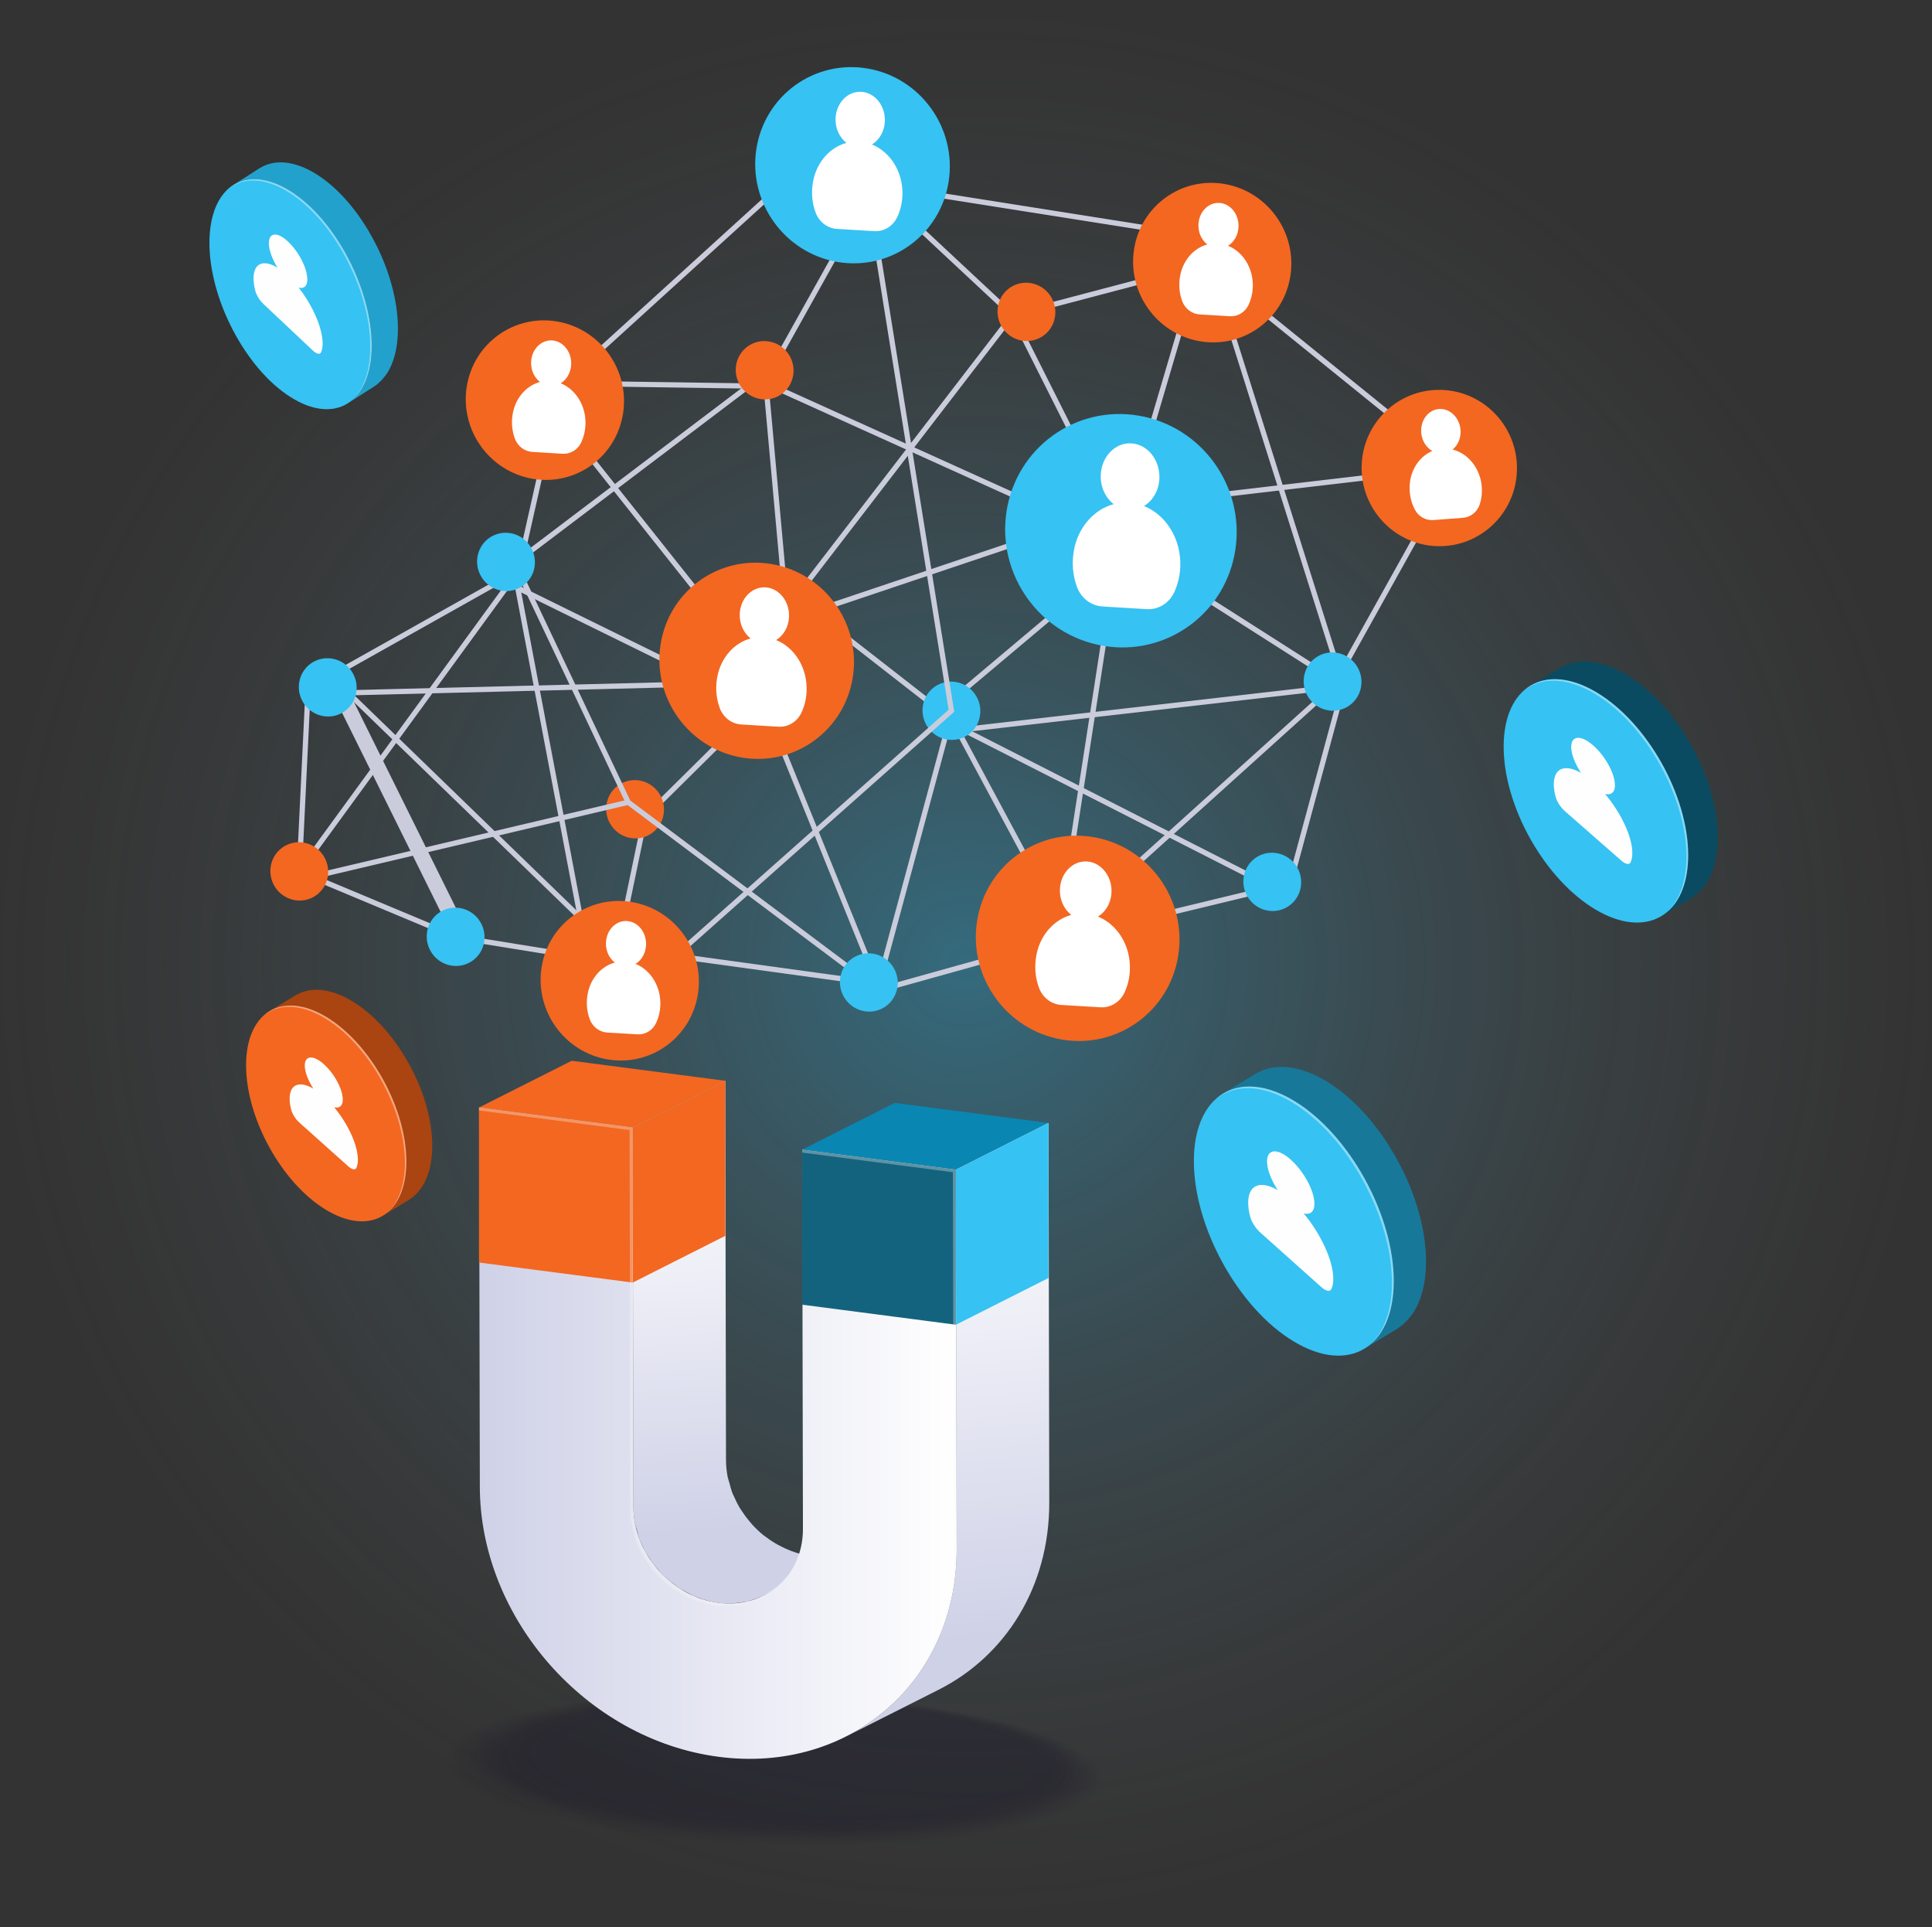 <svg xmlns="http://www.w3.org/2000/svg" width="369" height="368" viewBox="0 0 369 368" fill="none"><rect x="0" y="0" width="369" height="368" fill="#333333" stroke="none"/><path d="M184.5 368C286.397 368 369 285.62 369 184C369 82.38 286.397 0 184.5 0C82.603 0 0 82.38 0 184C0 285.62 82.603 368 184.5 368Z" fill="url(#paint0_radial_1145_16705)"></path><g opacity="0.28"><path opacity="0.02" d="M210.78 339.774C211.004 331.671 182.905 324.246 148.019 323.19C113.132 322.135 84.67 327.848 84.446 335.952C84.222 344.056 112.322 351.481 147.208 352.536C182.094 353.592 210.556 347.878 210.78 339.774Z" fill="#0F0A26"></path><path opacity="0.039" d="M210.144 339.653C210.364 331.657 182.638 324.331 148.216 323.289C113.793 322.248 85.709 327.885 85.488 335.881C85.267 343.877 112.993 351.204 147.416 352.245C181.838 353.287 209.923 347.649 210.144 339.653Z" fill="#0F0A26"></path><path opacity="0.059" d="M209.508 339.528C209.725 331.639 182.373 324.412 148.413 323.384C114.454 322.356 86.748 327.918 86.53 335.807C86.312 343.695 113.665 350.923 147.624 351.95C181.584 352.978 209.29 347.416 209.508 339.528Z" fill="#0F0A26"></path><path opacity="0.078" d="M208.871 339.406C209.086 331.625 182.106 324.496 148.611 323.483C115.115 322.469 87.787 327.955 87.572 335.736C87.357 343.517 114.336 350.646 147.832 351.659C181.328 352.673 208.656 347.187 208.871 339.406Z" fill="#0F0A26"></path><path opacity="0.098" d="M208.235 339.285C208.447 331.612 181.841 324.581 148.808 323.582C115.776 322.582 88.826 327.992 88.614 335.665C88.402 343.338 115.008 350.369 148.041 351.368C181.073 352.368 208.023 346.958 208.235 339.285Z" fill="#0F0A26"></path><path opacity="0.118" d="M207.599 339.159C207.808 331.594 181.575 324.662 149.007 323.677C116.438 322.691 89.866 328.025 89.657 335.591C89.448 343.156 115.681 350.088 148.25 351.073C180.819 352.059 207.39 346.725 207.599 339.159Z" fill="#0F0A26"></path><path opacity="0.137" d="M206.962 339.038C207.168 331.58 181.309 324.747 149.203 323.775C117.098 322.804 90.904 328.062 90.698 335.52C90.492 342.978 116.352 349.811 148.457 350.782C180.563 351.754 206.756 346.496 206.962 339.038Z" fill="#0F0A26"></path><path opacity="0.157" d="M206.327 338.916C206.53 331.566 181.044 324.832 149.401 323.874C117.759 322.917 91.944 328.099 91.741 335.449C91.538 342.799 117.024 349.534 148.666 350.491C180.308 351.449 206.124 346.267 206.327 338.916Z" fill="#0F0A26"></path><path opacity="0.176" d="M205.691 338.791C205.891 331.548 180.778 324.913 149.599 323.969C118.421 323.026 92.983 328.132 92.783 335.375C92.583 342.617 117.696 349.253 148.875 350.196C180.053 351.14 205.491 346.033 205.691 338.791Z" fill="#0F0A26"></path><path opacity="0.196" d="M205.054 338.669C205.251 331.535 180.511 324.997 149.796 324.068C119.081 323.138 94.022 328.169 93.825 335.304C93.628 342.439 118.367 348.976 149.082 349.905C179.798 350.835 204.857 345.804 205.054 338.669Z" fill="#0F0A26"></path><path opacity="0.216" d="M204.418 338.548C204.612 331.521 180.246 325.082 149.994 324.167C119.742 323.252 95.061 328.206 94.867 335.233C94.673 342.26 119.039 348.699 149.291 349.614C179.543 350.53 204.224 345.575 204.418 338.548Z" fill="#0F0A26"></path><path opacity="0.235" d="M203.782 338.423C203.973 331.503 179.98 325.163 150.192 324.262C120.404 323.36 96.101 328.239 95.91 335.159C95.718 342.078 119.712 348.418 149.5 349.319C179.288 350.221 203.591 345.342 203.782 338.423Z" fill="#0F0A26"></path><path opacity="0.255" d="M203.146 338.301C203.334 331.489 179.714 325.248 150.389 324.36C121.064 323.473 97.139 328.276 96.951 335.088C96.763 341.9 120.383 348.141 149.708 349.028C179.033 349.916 202.958 345.113 203.146 338.301Z" fill="#0F0A26"></path><path opacity="0.275" d="M202.51 338.18C202.695 331.475 179.448 325.333 150.587 324.459C121.726 323.586 98.179 328.313 97.993 335.017C97.808 341.721 121.055 347.864 149.916 348.737C178.778 349.611 202.325 344.884 202.51 338.18Z" fill="#0F0A26"></path><path opacity="0.294" d="M201.874 338.054C202.056 331.458 179.183 325.413 150.785 324.554C122.387 323.695 99.218 328.346 99.036 334.943C98.854 341.539 121.727 347.583 150.125 348.443C178.523 349.302 201.692 344.651 201.874 338.054Z" fill="#0F0A26"></path><path opacity="0.314" d="M201.237 337.933C201.416 331.444 178.916 325.498 150.982 324.653C123.047 323.808 100.257 328.383 100.078 334.872C99.898 341.361 122.398 347.306 150.333 348.152C178.267 348.997 201.058 344.422 201.237 337.933Z" fill="#0F0A26"></path><path opacity="0.333" d="M200.601 337.807C200.778 331.426 178.651 325.579 151.18 324.748C123.709 323.917 101.296 328.416 101.12 334.797C100.944 341.179 123.07 347.025 150.541 347.857C178.012 348.688 200.425 344.189 200.601 337.807Z" fill="#0F0A26"></path><path opacity="0.353" d="M199.966 337.686C200.139 331.412 178.386 325.664 151.378 324.847C124.37 324.03 102.336 328.453 102.162 334.727C101.989 341 123.743 346.748 150.75 347.566C177.758 348.383 199.792 343.959 199.966 337.686Z" fill="#0F0A26"></path><path opacity="0.372" d="M199.329 337.564C199.499 331.398 178.119 325.749 151.575 324.945C125.031 324.142 103.374 328.49 103.204 334.656C103.034 340.822 124.414 346.471 150.958 347.275C177.502 348.078 199.158 343.73 199.329 337.564Z" fill="#0F0A26"></path><path opacity="0.392" d="M198.693 337.439C198.86 331.381 177.854 325.83 151.773 325.041C125.692 324.252 104.414 328.523 104.246 334.581C104.079 340.64 125.086 346.191 151.167 346.98C177.247 347.769 198.526 343.497 198.693 337.439Z" fill="#0F0A26"></path><path opacity="0.412" d="M198.057 337.317C198.222 331.367 177.588 325.914 151.971 325.139C126.353 324.364 105.453 328.56 105.289 334.51C105.124 340.461 125.758 345.914 151.375 346.689C176.993 347.464 197.893 343.268 198.057 337.317Z" fill="#0F0A26"></path><path opacity="0.431" d="M197.42 337.196C197.582 331.353 177.321 325.999 152.168 325.238C127.014 324.477 106.492 328.597 106.33 334.44C106.169 340.283 126.429 345.637 151.583 346.398C176.737 347.159 197.259 343.039 197.42 337.196Z" fill="#0F0A26"></path><path opacity="0.451" d="M196.785 337.071C196.943 331.335 177.056 326.08 152.366 325.333C127.675 324.586 107.531 328.63 107.373 334.365C107.214 340.101 127.101 345.356 151.792 346.103C176.482 346.85 196.626 342.806 196.785 337.071Z" fill="#0F0A26"></path><path opacity="0.471" d="M196.149 336.949C196.304 331.321 176.79 326.165 152.563 325.432C128.337 324.699 108.571 328.667 108.415 334.294C108.26 339.922 127.774 345.079 152 345.812C176.227 346.545 195.993 342.577 196.149 336.949Z" fill="#0F0A26"></path><path opacity="0.49" d="M195.512 336.828C195.665 331.307 176.524 326.25 152.761 325.531C128.997 324.812 109.609 328.704 109.457 334.224C109.304 339.744 128.445 344.802 152.208 345.521C175.972 346.24 195.36 342.348 195.512 336.828Z" fill="#0F0A26"></path><path opacity="0.51" d="M194.876 336.702C195.026 331.29 176.258 326.331 152.958 325.626C129.658 324.921 110.649 328.737 110.499 334.149C110.35 339.562 129.117 344.521 152.417 345.226C175.717 345.931 194.727 342.115 194.876 336.702Z" fill="#0F0A26"></path><path opacity="0.529" d="M194.24 336.581C194.386 331.276 175.992 326.415 153.155 325.724C130.319 325.033 111.687 328.774 111.541 334.078C111.394 339.383 129.788 344.244 152.625 344.935C175.461 345.626 194.093 341.885 194.24 336.581Z" fill="#0F0A26"></path><path opacity="0.549" d="M193.603 336.459C193.747 331.262 175.726 326.5 153.353 325.823C130.98 325.146 112.727 328.811 112.583 334.008C112.44 339.205 130.46 343.967 152.833 344.644C175.207 345.321 193.46 341.656 193.603 336.459Z" fill="#0F0A26"></path><path opacity="0.569" d="M192.968 336.334C193.109 331.244 175.461 326.581 153.551 325.918C131.642 325.255 113.766 328.844 113.626 333.933C113.485 339.023 131.132 343.686 153.042 344.349C174.952 345.012 192.827 341.423 192.968 336.334Z" fill="#0F0A26"></path><path opacity="0.588" d="M192.331 336.212C192.469 331.231 175.195 326.666 153.748 326.017C132.302 325.368 114.805 328.881 114.667 333.862C114.53 338.844 131.804 343.409 153.25 344.058C174.696 344.707 192.193 341.194 192.331 336.212Z" fill="#0F0A26"></path><path opacity="0.608" d="M191.695 336.091C191.83 331.217 174.929 326.751 153.946 326.116C132.963 325.481 115.844 328.917 115.71 333.792C115.575 338.666 132.476 343.132 153.459 343.767C174.441 344.402 191.56 340.965 191.695 336.091Z" fill="#0F0A26"></path><path opacity="0.627" d="M191.059 335.966C191.191 331.199 174.664 326.832 154.144 326.211C133.625 325.59 116.884 328.951 116.752 333.717C116.62 338.484 133.148 342.851 153.667 343.472C174.187 344.093 190.928 340.732 191.059 335.966Z" fill="#0F0A26"></path><path opacity="0.647" d="M190.423 335.844C190.552 331.185 174.398 326.916 154.342 326.31C134.286 325.703 117.923 328.988 117.795 333.646C117.666 338.305 133.82 342.574 153.876 343.181C173.932 343.788 190.295 340.503 190.423 335.844Z" fill="#0F0A26"></path><path opacity="0.667" d="M189.787 335.722C189.913 331.171 174.132 327.001 154.539 326.408C134.947 325.815 118.962 329.024 118.836 333.576C118.71 338.127 134.491 342.297 154.084 342.89C173.676 343.483 189.661 340.274 189.787 335.722Z" fill="#0F0A26"></path><path opacity="0.686" d="M189.151 335.597C189.274 331.154 173.866 327.082 154.737 326.503C135.608 325.925 120.001 329.058 119.879 333.501C119.756 337.945 135.163 342.016 154.292 342.595C173.421 343.174 189.028 340.041 189.151 335.597Z" fill="#0F0A26"></path><path opacity="0.706" d="M188.514 335.476C188.634 331.14 173.6 327.167 154.934 326.602C136.268 326.037 121.04 329.094 120.92 333.43C120.8 337.766 135.835 341.739 154.5 342.304C173.166 342.869 188.395 339.812 188.514 335.476Z" fill="#0F0A26"></path><path opacity="0.726" d="M187.878 335.354C187.995 331.126 173.334 327.252 155.132 326.701C136.93 326.15 122.079 329.131 121.962 333.36C121.846 337.588 136.507 341.462 154.709 342.013C172.911 342.564 187.762 339.582 187.878 335.354Z" fill="#0F0A26"></path><path opacity="0.745" d="M187.242 335.229C187.356 331.108 173.068 327.333 155.33 326.796C137.591 326.259 123.119 329.165 123.005 333.285C122.891 337.406 137.179 341.181 154.918 341.718C172.656 342.255 187.128 339.349 187.242 335.229Z" fill="#0F0A26"></path><path opacity="0.765" d="M186.606 335.107C186.717 331.094 172.802 327.417 155.527 326.895C138.252 326.372 124.157 329.201 124.046 333.214C123.936 337.227 137.85 340.904 155.125 341.427C172.401 341.95 186.495 339.12 186.606 335.107Z" fill="#0F0A26"></path><path opacity="0.784" d="M185.97 334.986C186.078 331.08 172.536 327.502 155.725 326.993C138.913 326.485 125.197 329.238 125.089 333.144C124.981 337.049 138.522 340.627 155.334 341.136C172.146 341.645 185.862 338.891 185.97 334.986Z" fill="#0F0A26"></path><path opacity="0.804" d="M185.334 334.86C185.439 331.063 172.271 327.583 155.923 327.089C139.574 326.594 126.236 329.271 126.131 333.069C126.026 336.867 139.194 340.346 155.543 340.841C171.891 341.336 185.229 338.658 185.334 334.86Z" fill="#0F0A26"></path><path opacity="0.824" d="M184.697 334.739C184.799 331.049 172.005 327.668 156.12 327.187C140.235 326.707 127.275 329.308 127.173 332.998C127.071 336.688 139.866 340.069 155.75 340.55C171.635 341.031 184.595 338.429 184.697 334.739Z" fill="#0F0A26"></path><path opacity="0.843" d="M184.062 334.617C184.161 331.035 171.739 327.753 156.318 327.286C140.896 326.819 128.314 329.345 128.215 332.928C128.116 336.51 140.538 339.792 155.959 340.259C171.381 340.726 183.963 338.2 184.062 334.617Z" fill="#0F0A26"></path><path opacity="0.863" d="M183.425 334.492C183.521 331.017 171.473 327.834 156.515 327.381C141.556 326.928 129.353 329.378 129.257 332.853C129.161 336.328 141.209 339.511 156.167 339.964C171.125 340.417 183.329 337.967 183.425 334.492Z" fill="#0F0A26"></path><path opacity="0.882" d="M182.789 334.37C182.882 331.003 171.207 327.918 156.712 327.48C142.218 327.041 130.392 329.415 130.299 332.782C130.206 336.149 141.881 339.234 156.376 339.673C170.87 340.112 182.696 337.738 182.789 334.37Z" fill="#0F0A26"></path><path opacity="0.902" d="M182.153 334.249C182.243 330.989 170.942 328.003 156.91 327.578C142.879 327.154 131.432 329.452 131.342 332.711C131.252 335.971 142.553 338.957 156.584 339.382C170.616 339.807 182.063 337.508 182.153 334.249Z" fill="#0F0A26"></path><path opacity="0.922" d="M181.517 334.124C181.604 330.972 170.676 328.084 157.108 327.674C143.541 327.263 132.471 329.485 132.384 332.637C132.297 335.789 143.225 338.677 156.793 339.087C170.361 339.498 181.43 337.275 181.517 334.124Z" fill="#0F0A26"></path><path opacity="0.941" d="M180.881 334.002C180.965 330.958 170.41 328.169 157.305 327.772C144.201 327.376 133.51 329.522 133.426 332.566C133.342 335.61 143.897 338.4 157.001 338.796C170.105 339.193 180.796 337.046 180.881 334.002Z" fill="#0F0A26"></path><path opacity="0.961" d="M180.245 333.877C180.326 330.94 170.144 328.25 157.503 327.867C144.862 327.485 134.549 329.555 134.468 332.492C134.387 335.428 144.569 338.119 157.209 338.501C169.85 338.884 180.163 336.813 180.245 333.877Z" fill="#0F0A26"></path><path opacity="0.98" d="M179.608 333.755C179.686 330.927 169.878 328.335 157.7 327.966C145.523 327.598 135.588 329.592 135.51 332.421C135.432 335.25 145.24 337.842 157.417 338.21C169.595 338.579 179.53 336.584 179.608 333.755Z" fill="#0F0A26"></path><path d="M178.972 333.634C179.047 330.913 169.612 328.419 157.898 328.065C146.184 327.71 136.627 329.629 136.552 332.35C136.477 335.071 145.912 337.565 157.626 337.919C169.34 338.274 178.897 336.355 178.972 333.634Z" fill="#0F0A26"></path></g><path d="M120.978 287.74L120.833 215.304L138.516 206.379L138.661 278.815C138.663 279.922 138.781 281.018 138.995 282.091C139.066 282.446 139.209 282.781 139.302 283.132C139.49 283.839 139.662 284.551 139.934 285.23C139.996 285.386 140.087 285.529 140.154 285.683C140.499 286.484 140.888 287.267 141.341 288.016C141.47 288.229 141.618 288.43 141.755 288.639C142.19 289.297 142.66 289.932 143.17 290.535C143.323 290.715 143.468 290.899 143.627 291.073C144.283 291.793 144.983 292.472 145.736 293.089C145.886 293.211 146.05 293.314 146.203 293.432C146.815 293.902 147.457 294.329 148.119 294.723C148.5 294.949 148.893 295.151 149.289 295.349C149.893 295.652 150.507 295.934 151.142 296.168C151.412 296.268 151.68 296.372 151.956 296.459C152.909 296.759 153.88 297.006 154.882 297.137C155.786 297.255 156.666 297.277 157.528 297.247C157.801 297.237 158.063 297.199 158.33 297.176C158.917 297.124 159.494 297.048 160.055 296.931C160.338 296.872 160.618 296.803 160.893 296.727C161.46 296.573 162.009 296.382 162.541 296.163C162.869 296.028 163.21 295.916 163.523 295.758L145.84 304.683C145.677 304.765 145.512 304.844 145.346 304.92C145.191 304.99 145.016 305.022 144.858 305.087C144.325 305.307 143.777 305.497 143.21 305.652C143.065 305.692 142.936 305.761 142.789 305.797C142.654 305.829 142.507 305.827 142.371 305.856C141.811 305.973 141.235 306.048 140.647 306.1C140.379 306.124 140.118 306.162 139.845 306.171C138.983 306.201 138.103 306.179 137.199 306.062C136.197 305.931 135.225 305.684 134.272 305.383C133.996 305.296 133.729 305.193 133.458 305.093C133.137 304.974 132.805 304.884 132.49 304.747C132.184 304.613 131.905 304.424 131.606 304.274C131.209 304.074 130.818 303.875 130.436 303.648C130.249 303.536 130.043 303.457 129.861 303.34C129.394 303.041 128.96 302.694 128.521 302.356C128.367 302.238 128.203 302.136 128.053 302.013C128.003 301.972 127.947 301.94 127.897 301.898C127.315 301.413 126.761 300.893 126.238 300.344C126.134 300.234 126.047 300.11 125.945 299.998C125.785 299.823 125.64 299.64 125.487 299.459C125.25 299.179 124.996 298.913 124.775 298.62C124.519 298.282 124.305 297.917 124.072 297.563C123.934 297.354 123.787 297.154 123.658 296.94C123.594 296.833 123.513 296.737 123.451 296.629C123.075 295.98 122.767 295.295 122.47 294.607C122.404 294.453 122.313 294.31 122.25 294.154C122.242 294.134 122.23 294.116 122.222 294.096C121.96 293.436 121.801 292.742 121.619 292.056C121.526 291.706 121.383 291.371 121.311 291.015C121.096 289.942 120.98 288.847 120.978 287.74Z" fill="url(#paint1_linear_1145_16705)"></path><path d="M120.833 215.304L138.516 206.379L109.184 202.555L91.5 211.479L120.833 215.304Z" fill="#F36721"></path><path d="M182.576 223.355L200.259 214.43L170.894 210.602L153.211 219.526L182.576 223.355Z" fill="#0987B2"></path><path d="M182.72 295.791L182.575 223.354L200.259 214.43L200.404 286.866C200.437 303.083 192.004 316.235 179.269 322.661L161.586 331.586C174.32 325.159 182.752 312.008 182.72 295.791Z" fill="url(#paint2_linear_1145_16705)"></path><path d="M91.5 211.48L91.645 283.917C91.695 309.089 112.12 332.189 137.258 335.467C162.428 338.749 182.771 320.964 182.721 295.792L182.576 223.356L153.211 219.527L153.356 291.963C153.374 300.893 146.149 307.23 137.2 306.063C128.282 304.901 120.996 296.672 120.978 287.741L120.833 215.305L91.5 211.48Z" fill="url(#paint3_linear_1145_16705)"></path><path d="M182.576 223.356L153.211 219.527V249.134L182.576 252.962V223.356Z" fill="#14637E"></path><path d="M200.259 214.43L182.575 223.354V252.961L200.259 244.036V214.43Z" fill="#36C2F2"></path><path d="M120.848 215.305L91.483 211.477V241.083L120.848 244.911V215.305Z" fill="#F36721"></path><path d="M138.532 206.379L120.849 215.304V244.91L138.532 235.985V206.379Z" fill="#F36721"></path><g opacity="0.32"><path d="M136.617 306.549C127.699 305.386 120.413 297.157 120.396 288.227L120.251 215.791L91.501 212.042L91.5 211.48L120.833 215.305L120.978 287.741C120.996 296.671 128.282 304.9 137.199 306.063C141.498 306.623 145.372 305.42 148.263 303.063C145.325 305.75 141.208 307.147 136.617 306.549Z" fill="#F9F9F9"></path><path d="M182.139 296.278L181.995 223.842L153.212 220.089L153.211 219.527L182.576 223.356L182.721 295.793C182.747 308.583 177.49 319.448 169.026 326.629C177.153 319.447 182.164 308.778 182.139 296.278Z" fill="#F9F9F9"></path></g><path d="M272.348 240.06C272.339 239.74 272.324 239.418 272.305 239.095C272.296 238.948 272.282 238.799 272.271 238.651C272.266 238.588 272.262 238.525 272.256 238.461C272.247 238.349 272.241 238.237 272.231 238.124C272.201 237.799 272.166 237.473 272.127 237.146C272.086 236.813 272.041 236.478 271.99 236.143C271.989 236.133 271.987 236.123 271.985 236.113C271.983 236.099 271.981 236.085 271.979 236.071C271.931 235.759 271.88 235.447 271.824 235.133C271.762 234.787 271.694 234.439 271.622 234.091C271.596 233.966 271.565 233.841 271.538 233.716C271.522 233.645 271.507 233.575 271.491 233.504C271.456 233.351 271.425 233.198 271.388 233.045C271.305 232.692 271.216 232.338 271.122 231.985C271.054 231.725 270.98 231.466 270.906 231.207C270.892 231.16 270.88 231.113 270.866 231.067C270.853 231.021 270.841 230.975 270.828 230.929C270.727 230.584 270.621 230.24 270.511 229.896C270.402 229.555 270.289 229.216 270.172 228.877C270.15 228.813 270.126 228.75 270.104 228.687C270.086 228.636 270.067 228.586 270.049 228.535C269.974 228.323 269.899 228.11 269.821 227.898C269.7 227.574 269.576 227.25 269.447 226.927C269.355 226.694 269.258 226.461 269.161 226.229C269.145 226.189 269.129 226.15 269.113 226.11C269.094 226.065 269.076 226.02 269.057 225.975C268.921 225.652 268.781 225.331 268.637 225.01C268.479 224.657 268.316 224.305 268.15 223.955C268.124 223.902 268.097 223.85 268.071 223.797C268.038 223.726 268.002 223.657 267.968 223.587C267.833 223.309 267.698 223.031 267.557 222.755C267.38 222.409 267.191 222.069 267.006 221.727C266.913 221.554 266.823 221.379 266.728 221.208C266.689 221.139 266.654 221.068 266.616 220.999C266.448 220.701 266.263 220.415 266.089 220.121C265.836 219.692 265.587 219.261 265.322 218.841C265.28 218.775 265.242 218.704 265.2 218.638C264.809 218.026 264.406 217.424 263.991 216.835C263.713 216.44 263.43 216.052 263.142 215.669C262.91 215.36 262.673 215.055 262.435 214.754C262.428 214.745 262.422 214.737 262.415 214.728C262.412 214.724 262.409 214.72 262.406 214.716C262.163 214.41 261.917 214.109 261.667 213.812C261.423 213.521 261.175 213.233 260.925 212.951C260.884 212.905 260.843 212.862 260.803 212.817C260.759 212.768 260.715 212.722 260.672 212.673C260.496 212.479 260.321 212.283 260.143 212.094C259.878 211.811 259.609 211.533 259.338 211.26C259.255 211.177 259.171 211.098 259.087 211.016C259.025 210.955 258.962 210.894 258.9 210.833C258.766 210.704 258.634 210.571 258.499 210.444C258.219 210.179 257.936 209.921 257.651 209.669C257.526 209.559 257.399 209.454 257.273 209.347C257.211 209.293 257.149 209.24 257.087 209.187C256.991 209.106 256.897 209.022 256.802 208.943C256.524 208.714 256.245 208.492 255.964 208.275C255.762 208.119 255.559 207.971 255.355 207.822C255.316 207.793 255.278 207.764 255.239 207.736C255.204 207.71 255.17 207.683 255.134 207.658C254.866 207.465 254.596 207.278 254.324 207.097C254.057 206.919 253.788 206.747 253.517 206.58C253.455 206.542 253.392 206.504 253.33 206.466C253.127 206.343 252.925 206.225 252.723 206.111C252.462 205.962 252.201 205.821 251.942 205.687C251.772 205.599 251.604 205.52 251.436 205.438C251.397 205.418 251.358 205.398 251.319 205.379C251.269 205.356 251.219 205.329 251.17 205.306C250.914 205.186 250.659 205.073 250.406 204.967C250.148 204.859 249.891 204.758 249.636 204.664C249.592 204.647 249.548 204.635 249.504 204.619C249.465 204.605 249.426 204.592 249.387 204.579C249.215 204.518 249.042 204.456 248.872 204.402C248.607 204.318 248.343 204.242 248.083 204.174C247.957 204.141 247.832 204.116 247.707 204.087C247.652 204.074 247.596 204.061 247.541 204.048C247.461 204.031 247.38 204.008 247.301 203.992C247.019 203.935 246.741 203.887 246.465 203.848C246.294 203.824 246.128 203.811 245.959 203.794C245.901 203.788 245.842 203.781 245.784 203.776C245.728 203.771 245.671 203.762 245.616 203.758C245.313 203.736 245.013 203.725 244.719 203.727C244.588 203.727 244.461 203.741 244.332 203.746C244.233 203.75 244.134 203.754 244.036 203.76C243.934 203.767 243.829 203.766 243.729 203.776C243.353 203.812 242.986 203.868 242.628 203.943C242.621 203.944 242.615 203.947 242.607 203.949C242.525 203.966 242.45 203.998 242.369 204.018C242.003 204.105 241.64 204.199 241.293 204.327C241.264 204.338 241.239 204.356 241.211 204.367C240.701 204.562 240.211 204.794 239.747 205.076L233.591 208.82C234.054 208.538 234.545 208.307 235.054 208.112C235.429 207.968 235.819 207.856 236.216 207.761C236.296 207.742 236.37 207.71 236.451 207.693C236.912 207.595 237.392 207.538 237.88 207.505C237.978 207.498 238.076 207.494 238.175 207.49C238.648 207.472 239.132 207.478 239.628 207.52C239.686 207.525 239.745 207.533 239.803 207.539C240.32 207.59 240.848 207.674 241.386 207.793C241.441 207.805 241.495 207.818 241.549 207.831C242.1 207.96 242.661 208.123 243.231 208.323C243.27 208.337 243.309 208.349 243.348 208.363C243.943 208.577 244.548 208.83 245.162 209.124C245.201 209.143 245.242 209.163 245.282 209.183C245.904 209.485 246.535 209.824 247.174 210.21C247.819 210.6 248.455 211.026 249.083 211.48C249.122 211.508 249.16 211.538 249.199 211.566C249.784 211.995 250.361 212.45 250.929 212.931C250.992 212.984 251.056 213.038 251.119 213.092C251.669 213.564 252.21 214.06 252.742 214.577C252.805 214.638 252.869 214.699 252.932 214.761C253.472 215.293 254.001 215.847 254.518 216.42C254.56 216.467 254.603 216.512 254.645 216.559C255.197 217.177 255.737 217.815 256.261 218.475C256.266 218.481 256.27 218.487 256.275 218.493C257.301 219.787 258.265 221.161 259.166 222.586C259.431 223.006 259.68 223.437 259.933 223.865C260.147 224.227 260.367 224.584 260.571 224.952C260.667 225.124 260.756 225.299 260.85 225.471C261.182 226.086 261.506 226.704 261.812 227.332C261.846 227.402 261.881 227.471 261.915 227.541C262.283 228.305 262.631 229.077 262.956 229.855C262.973 229.894 262.989 229.934 263.005 229.973C263.323 230.737 263.619 231.507 263.893 232.28C263.911 232.33 263.93 232.381 263.947 232.431C264.225 233.222 264.48 234.016 264.71 234.811C264.724 234.858 264.736 234.904 264.749 234.951C264.968 235.717 265.163 236.484 265.334 237.249C265.35 237.319 265.366 237.39 265.382 237.46C265.554 238.248 265.703 239.034 265.822 239.815C265.824 239.829 265.827 239.843 265.829 239.857C265.948 240.645 266.037 241.428 266.1 242.204C266.105 242.269 266.11 242.333 266.115 242.398C266.173 243.174 266.205 243.945 266.203 244.705C266.201 245.463 266.165 246.191 266.103 246.894C266.098 246.959 266.09 247.022 266.084 247.087C266.022 247.731 265.935 248.352 265.824 248.948C265.81 249.028 265.795 249.107 265.779 249.185C265.665 249.763 265.527 250.316 265.369 250.846C265.339 250.945 265.307 251.041 265.276 251.139C265.117 251.638 264.94 252.116 264.742 252.57C264.721 252.619 264.703 252.672 264.682 252.72C264.452 253.231 264.198 253.71 263.922 254.161C263.53 254.8 263.079 255.359 262.6 255.873C262.484 255.997 262.365 256.116 262.245 256.233C261.743 256.719 261.214 257.164 260.633 257.518L260.635 257.517C260.634 257.517 260.634 257.517 260.633 257.518L266.789 253.774C267.37 253.42 267.898 252.975 268.4 252.49C268.521 252.372 268.64 252.253 268.757 252.129C269.236 251.614 269.686 251.056 270.078 250.417C270.084 250.408 270.092 250.401 270.098 250.391C270.359 249.963 270.6 249.507 270.818 249.024C270.826 249.009 270.831 248.991 270.838 248.976C270.86 248.928 270.877 248.875 270.898 248.826C271.031 248.521 271.16 248.213 271.276 247.889C271.333 247.729 271.38 247.558 271.433 247.393C271.464 247.297 271.496 247.202 271.525 247.104C271.552 247.013 271.584 246.929 271.61 246.837C271.702 246.506 271.787 246.166 271.863 245.817C271.89 245.695 271.911 245.566 271.936 245.441C271.951 245.363 271.966 245.284 271.981 245.204C272.004 245.082 272.03 244.964 272.051 244.84C272.103 244.528 272.148 244.21 272.187 243.886C272.208 243.708 272.223 243.524 272.241 243.342C272.247 243.278 272.254 243.215 272.26 243.15C272.266 243.074 272.276 243.001 272.282 242.924C272.306 242.616 272.325 242.302 272.338 241.983C272.351 241.666 272.358 241.344 272.359 241.018C272.36 240.999 272.36 240.98 272.36 240.961C272.36 240.662 272.356 240.362 272.348 240.06Z" fill="#187899"></path><path d="M247.173 210.212C257.713 216.58 266.237 232.031 266.203 244.706C266.168 257.382 257.589 262.498 247.049 256.13C236.509 249.761 227.985 234.31 228.02 221.635C228.054 208.959 236.633 203.843 247.173 210.212Z" fill="url(#paint4_linear_1145_16705)"></path><path opacity="0.4" d="M247.173 210.211C241.128 206.559 235.738 206.7 232.225 209.862C235.741 207.001 240.975 206.989 246.819 210.52C257.359 216.889 265.883 232.339 265.848 245.015C265.834 250.42 264.255 254.435 261.643 256.787C264.468 254.488 266.187 250.353 266.202 244.706C266.237 232.031 257.713 216.58 247.173 210.211Z" fill="white"></path><path d="M254.287 246.147C254.023 246.722 253.226 246.548 252.35 245.764L240.694 235.341C239.818 234.557 239.02 233.306 238.757 232.26C238.525 231.339 238.394 230.466 238.394 229.677C238.394 226.171 240.773 225.363 244.04 227.263C242.81 225.379 241.996 223.306 241.996 221.773C241.996 218.967 244.714 219.207 247.736 222.673C249.252 224.411 250.493 226.72 250.888 228.543C251.43 231.033 250.541 232.097 249.004 231.703C252.27 235.646 254.65 240.709 254.65 244.214C254.65 245.003 254.518 245.641 254.287 246.147Z" fill="#FEFEFE"></path><path d="M75.99 62.062C75.983 61.788 75.971 61.513 75.955 61.236C75.948 61.11 75.937 60.983 75.928 60.857C75.924 60.803 75.921 60.749 75.916 60.695C75.909 60.598 75.904 60.502 75.895 60.406C75.871 60.128 75.843 59.85 75.811 59.57C75.778 59.285 75.741 58.999 75.7 58.713C75.699 58.704 75.697 58.696 75.696 58.687C75.695 58.675 75.692 58.663 75.691 58.651C75.652 58.385 75.611 58.117 75.565 57.85C75.514 57.553 75.46 57.256 75.401 56.959C75.38 56.852 75.355 56.745 75.333 56.637C75.32 56.577 75.307 56.517 75.294 56.457C75.267 56.326 75.241 56.195 75.211 56.064C75.144 55.762 75.071 55.46 74.996 55.158C74.94 54.936 74.879 54.715 74.819 54.493C74.808 54.453 74.799 54.413 74.787 54.373C74.777 54.334 74.767 54.294 74.756 54.255C74.674 53.96 74.588 53.666 74.499 53.372C74.411 53.081 74.319 52.791 74.224 52.501C74.206 52.446 74.186 52.392 74.168 52.338C74.154 52.295 74.139 52.252 74.124 52.209C74.063 52.027 74.002 51.845 73.938 51.664C73.841 51.387 73.74 51.11 73.635 50.834C73.56 50.634 73.482 50.436 73.403 50.237C73.39 50.203 73.377 50.169 73.364 50.136C73.348 50.097 73.334 50.058 73.319 50.02C73.208 49.744 73.094 49.469 72.978 49.195C72.849 48.893 72.717 48.592 72.582 48.293C72.561 48.248 72.539 48.203 72.518 48.158C72.491 48.098 72.462 48.038 72.434 47.979C72.325 47.741 72.215 47.503 72.101 47.267C71.957 46.971 71.803 46.681 71.653 46.388C71.577 46.24 71.505 46.091 71.427 45.944C71.396 45.885 71.368 45.825 71.336 45.766C71.2 45.511 71.05 45.267 70.909 45.015C70.703 44.648 70.501 44.28 70.286 43.921C70.252 43.864 70.221 43.804 70.187 43.747C69.87 43.224 69.542 42.71 69.205 42.206C68.979 41.869 68.75 41.536 68.516 41.209C68.327 40.945 68.135 40.684 67.942 40.427C67.936 40.42 67.931 40.413 67.926 40.405C67.923 40.402 67.921 40.398 67.918 40.394C67.721 40.133 67.521 39.875 67.319 39.622C67.12 39.373 66.919 39.127 66.716 38.885C66.683 38.847 66.649 38.809 66.617 38.771C66.581 38.729 66.546 38.689 66.51 38.648C66.368 38.482 66.226 38.315 66.081 38.153C65.866 37.91 65.648 37.673 65.428 37.44C65.36 37.369 65.292 37.302 65.224 37.231C65.173 37.179 65.122 37.127 65.072 37.075C64.963 36.964 64.856 36.851 64.746 36.742C64.519 36.516 64.289 36.295 64.058 36.08C63.956 35.986 63.853 35.896 63.751 35.804C63.701 35.758 63.65 35.713 63.6 35.668C63.522 35.599 63.446 35.527 63.368 35.459C63.143 35.264 62.916 35.073 62.688 34.888C62.525 34.755 62.359 34.628 62.194 34.501C62.162 34.476 62.131 34.451 62.1 34.427C62.071 34.405 62.043 34.382 62.014 34.36C61.797 34.196 61.577 34.036 61.357 33.881C61.14 33.729 60.921 33.581 60.701 33.439C60.651 33.406 60.6 33.374 60.549 33.341C60.385 33.236 60.22 33.135 60.057 33.038C59.844 32.911 59.633 32.79 59.422 32.676C59.285 32.601 59.148 32.532 59.012 32.462C58.98 32.446 58.948 32.429 58.916 32.413C58.876 32.392 58.836 32.369 58.795 32.35C58.588 32.247 58.381 32.151 58.175 32.06C57.966 31.968 57.757 31.881 57.55 31.801C57.514 31.787 57.479 31.776 57.443 31.762C57.411 31.75 57.38 31.74 57.348 31.728C57.208 31.677 57.068 31.624 56.93 31.578C56.714 31.506 56.501 31.441 56.289 31.383C56.187 31.355 56.086 31.333 55.984 31.308C55.939 31.297 55.894 31.285 55.849 31.275C55.785 31.26 55.718 31.241 55.654 31.227C55.426 31.178 55.199 31.137 54.975 31.104C54.837 31.083 54.702 31.072 54.565 31.058C54.518 31.053 54.47 31.046 54.423 31.042C54.378 31.038 54.331 31.03 54.286 31.026C54.04 31.008 53.797 30.999 53.558 31C53.451 31.001 53.349 31.012 53.244 31.017C53.163 31.02 53.083 31.023 53.003 31.029C52.92 31.035 52.835 31.034 52.754 31.042C52.449 31.073 52.151 31.12 51.86 31.185C51.855 31.186 51.849 31.189 51.843 31.19C51.777 31.205 51.716 31.232 51.65 31.249C51.353 31.324 51.058 31.404 50.776 31.514C50.753 31.523 50.733 31.538 50.709 31.548C50.296 31.715 49.897 31.913 49.521 32.154L44.523 35.355C44.899 35.114 45.298 34.916 45.711 34.749C46.015 34.626 46.331 34.53 46.654 34.449C46.719 34.433 46.779 34.406 46.845 34.391C47.219 34.307 47.608 34.258 48.005 34.23C48.084 34.224 48.164 34.221 48.244 34.218C48.629 34.202 49.021 34.207 49.424 34.243C49.471 34.248 49.519 34.254 49.566 34.259C49.986 34.303 50.415 34.375 50.852 34.477C50.896 34.487 50.94 34.498 50.984 34.509C51.431 34.619 51.886 34.758 52.349 34.93C52.381 34.941 52.413 34.952 52.445 34.964C52.928 35.147 53.419 35.363 53.917 35.614C53.949 35.63 53.982 35.648 54.014 35.664C54.52 35.923 55.032 36.213 55.551 36.543C56.074 36.876 56.591 37.24 57.101 37.629C57.133 37.653 57.164 37.678 57.195 37.702C57.67 38.069 58.139 38.458 58.6 38.869C58.651 38.914 58.703 38.96 58.754 39.007C59.201 39.41 59.64 39.834 60.072 40.276C60.123 40.328 60.175 40.381 60.226 40.434C60.664 40.889 61.094 41.362 61.514 41.852C61.548 41.892 61.583 41.931 61.617 41.971C62.065 42.499 62.503 43.045 62.929 43.609C62.933 43.614 62.936 43.619 62.94 43.624C63.773 44.73 64.556 45.905 65.287 47.123C65.503 47.482 65.705 47.851 65.91 48.217C66.084 48.526 66.263 48.832 66.429 49.146C66.506 49.293 66.579 49.442 66.655 49.59C66.924 50.115 67.188 50.644 67.436 51.181C67.463 51.241 67.492 51.3 67.52 51.36C67.818 52.013 68.101 52.672 68.365 53.338C68.379 53.371 68.391 53.405 68.405 53.439C68.662 54.092 68.903 54.75 69.126 55.411C69.14 55.454 69.155 55.497 69.17 55.54C69.395 56.216 69.602 56.895 69.789 57.575C69.8 57.615 69.81 57.655 69.82 57.695C69.998 58.349 70.156 59.005 70.296 59.659C70.309 59.719 70.322 59.779 70.334 59.839C70.474 60.513 70.595 61.185 70.692 61.853C70.694 61.865 70.696 61.877 70.698 61.889C70.794 62.562 70.867 63.232 70.918 63.895C70.922 63.95 70.925 64.006 70.93 64.061C70.977 64.725 71.003 65.384 71.001 66.033C71 66.681 70.97 67.304 70.92 67.905C70.916 67.96 70.91 68.014 70.905 68.07C70.854 68.621 70.784 69.151 70.694 69.661C70.682 69.729 70.669 69.797 70.657 69.864C70.564 70.358 70.453 70.831 70.324 71.283C70.3 71.368 70.274 71.451 70.249 71.534C70.119 71.96 69.975 72.369 69.815 72.757C69.798 72.799 69.783 72.844 69.766 72.885C69.58 73.322 69.373 73.732 69.149 74.117C68.831 74.664 68.465 75.141 68.076 75.581C67.982 75.687 67.885 75.789 67.787 75.889C67.379 76.304 66.95 76.685 66.478 76.987L66.48 76.986C66.479 76.987 66.479 76.987 66.478 76.987L71.477 73.786C71.949 73.484 72.377 73.104 72.785 72.689C72.883 72.588 72.98 72.487 73.074 72.38C73.464 71.94 73.829 71.463 74.147 70.917C74.152 70.909 74.159 70.903 74.163 70.895C74.375 70.528 74.57 70.139 74.748 69.726C74.754 69.713 74.758 69.698 74.764 69.684C74.782 69.643 74.796 69.598 74.813 69.556C74.921 69.296 75.026 69.033 75.12 68.755C75.166 68.618 75.205 68.473 75.247 68.332C75.272 68.249 75.298 68.168 75.322 68.084C75.344 68.007 75.37 67.934 75.391 67.856C75.466 67.573 75.535 67.283 75.597 66.984C75.618 66.88 75.635 66.77 75.655 66.663C75.668 66.596 75.68 66.528 75.692 66.46C75.71 66.356 75.732 66.255 75.749 66.149C75.791 65.882 75.828 65.611 75.859 65.333C75.877 65.181 75.889 65.024 75.903 64.869C75.908 64.814 75.914 64.76 75.918 64.704C75.924 64.639 75.932 64.577 75.937 64.511C75.956 64.248 75.972 63.979 75.982 63.706C75.993 63.436 75.998 63.161 76 62.882C76 62.865 76 62.849 76 62.832C76.001 62.576 75.997 62.319 75.99 62.062Z" fill="#23A1CD"></path><path d="M55.551 36.541C64.109 41.985 71.029 55.194 71.002 66.031C70.974 76.867 64.008 81.241 55.45 75.797C46.892 70.352 39.972 57.143 40 46.307C40.028 35.47 46.993 31.096 55.551 36.541Z" fill="#36C2F2"></path><path opacity="0.4" d="M55.551 36.542C50.643 33.419 46.266 33.539 43.414 36.243C46.269 33.797 50.519 33.787 55.264 36.806C63.822 42.251 70.742 55.459 70.714 66.296C70.702 70.917 69.42 74.349 67.3 76.36C69.594 74.394 70.989 70.86 71.001 66.032C71.029 55.195 64.109 41.986 55.551 36.542Z" fill="white"></path><path d="M61.327 67.266C61.113 67.757 60.466 67.608 59.754 66.938L50.291 58.027C49.579 57.357 48.932 56.287 48.718 55.393C48.53 54.606 48.423 53.86 48.423 53.185C48.423 50.188 50.355 49.497 53.007 51.122C52.008 49.511 51.348 47.738 51.348 46.428C51.348 44.029 53.554 44.234 56.008 47.197C57.239 48.683 58.247 50.657 58.567 52.216C59.008 54.345 58.286 55.254 57.038 54.917C59.69 58.288 61.622 62.616 61.622 65.613C61.622 66.288 61.515 66.833 61.327 67.266Z" fill="#FEFEFE"></path><path d="M328.099 159.161C328.091 158.871 328.077 158.58 328.059 158.288C328.051 158.155 328.038 158.02 328.028 157.886C328.024 157.829 328.02 157.772 328.015 157.715C328.007 157.613 328.001 157.512 327.991 157.41C327.964 157.116 327.932 156.821 327.895 156.525C327.858 156.224 327.816 155.922 327.769 155.618C327.768 155.61 327.766 155.601 327.765 155.592C327.763 155.579 327.76 155.566 327.758 155.554C327.714 155.272 327.667 154.989 327.615 154.706C327.558 154.392 327.496 154.078 327.429 153.763C327.405 153.65 327.377 153.537 327.352 153.424C327.337 153.36 327.323 153.297 327.308 153.233C327.276 153.094 327.247 152.956 327.214 152.817C327.137 152.498 327.055 152.178 326.968 151.859C326.905 151.624 326.836 151.39 326.768 151.156C326.755 151.113 326.744 151.071 326.732 151.028C326.719 150.987 326.709 150.945 326.696 150.904C326.603 150.592 326.506 150.281 326.404 149.969C326.303 149.662 326.199 149.354 326.091 149.048C326.07 148.99 326.048 148.933 326.028 148.876C326.011 148.83 325.994 148.785 325.977 148.739C325.908 148.547 325.839 148.355 325.766 148.163C325.655 147.87 325.54 147.577 325.422 147.285C325.336 147.073 325.247 146.863 325.158 146.653C325.143 146.617 325.128 146.582 325.113 146.546C325.096 146.505 325.079 146.464 325.062 146.423C324.936 146.132 324.807 145.841 324.674 145.551C324.528 145.231 324.378 144.914 324.224 144.597C324.201 144.549 324.175 144.502 324.152 144.454C324.121 144.39 324.088 144.328 324.057 144.264C323.932 144.013 323.808 143.761 323.678 143.512C323.515 143.199 323.34 142.891 323.169 142.582C323.083 142.425 323 142.268 322.912 142.112C322.877 142.05 322.845 141.986 322.809 141.924C322.654 141.654 322.483 141.396 322.323 141.129C322.089 140.741 321.86 140.352 321.615 139.973C321.576 139.912 321.542 139.849 321.502 139.788C321.142 139.235 320.769 138.691 320.386 138.158C320.13 137.801 319.869 137.45 319.603 137.104C319.389 136.824 319.171 136.549 318.951 136.276C318.944 136.269 318.938 136.261 318.932 136.253C318.929 136.25 318.927 136.246 318.924 136.242C318.699 135.966 318.473 135.693 318.243 135.425C318.017 135.161 317.788 134.901 317.557 134.646C317.52 134.605 317.481 134.565 317.444 134.525C317.404 134.481 317.364 134.438 317.323 134.395C317.162 134.219 317 134.042 316.836 133.87C316.591 133.614 316.343 133.363 316.093 133.117C316.016 133.042 315.938 132.971 315.861 132.896C315.804 132.84 315.746 132.786 315.688 132.731C315.565 132.613 315.443 132.493 315.318 132.378C315.06 132.139 314.798 131.906 314.535 131.678C314.42 131.578 314.303 131.484 314.187 131.386C314.13 131.338 314.072 131.289 314.015 131.242C313.927 131.169 313.84 131.093 313.752 131.022C313.496 130.815 313.238 130.613 312.978 130.417C312.792 130.276 312.604 130.142 312.416 130.007C312.381 129.982 312.345 129.955 312.309 129.929C312.277 129.906 312.245 129.882 312.213 129.859C311.965 129.685 311.716 129.516 311.465 129.352C311.218 129.191 310.97 129.035 310.72 128.884C310.663 128.85 310.605 128.815 310.547 128.781C310.36 128.67 310.173 128.563 309.988 128.46C309.746 128.326 309.505 128.198 309.266 128.077C309.11 127.998 308.955 127.925 308.8 127.851C308.764 127.834 308.727 127.816 308.691 127.799C308.645 127.778 308.599 127.753 308.553 127.732C308.317 127.624 308.082 127.522 307.849 127.426C307.61 127.328 307.373 127.237 307.138 127.152C307.097 127.137 307.057 127.126 307.016 127.111C306.98 127.099 306.944 127.087 306.908 127.075C306.749 127.02 306.59 126.964 306.433 126.916C306.188 126.84 305.945 126.771 305.705 126.71C305.588 126.68 305.474 126.657 305.358 126.631C305.307 126.619 305.256 126.607 305.205 126.596C305.131 126.58 305.056 126.56 304.983 126.545C304.723 126.493 304.466 126.45 304.211 126.415C304.054 126.393 303.9 126.381 303.744 126.366C303.691 126.361 303.636 126.354 303.583 126.349C303.531 126.345 303.479 126.337 303.428 126.333C303.148 126.313 302.872 126.304 302.599 126.305C302.479 126.305 302.362 126.318 302.243 126.322C302.151 126.326 302.06 126.329 301.969 126.335C301.875 126.341 301.779 126.34 301.686 126.349C301.339 126.382 301.001 126.432 300.67 126.5C300.664 126.501 300.657 126.504 300.651 126.505C300.575 126.521 300.506 126.55 300.431 126.568C300.093 126.647 299.758 126.732 299.438 126.848C299.411 126.858 299.388 126.874 299.362 126.884C298.892 127.06 298.439 127.27 298.011 127.525L292.329 130.91C292.757 130.656 293.21 130.446 293.68 130.27C294.026 130.14 294.385 130.039 294.752 129.953C294.826 129.935 294.894 129.907 294.969 129.891C295.395 129.803 295.837 129.75 296.288 129.721C296.378 129.715 296.469 129.711 296.56 129.708C296.997 129.691 297.443 129.696 297.901 129.735C297.955 129.739 298.009 129.746 298.063 129.752C298.54 129.798 299.027 129.874 299.524 129.982C299.574 129.992 299.624 130.004 299.674 130.016C300.182 130.132 300.7 130.279 301.226 130.461C301.262 130.473 301.298 130.484 301.334 130.497C301.884 130.69 302.442 130.919 303.008 131.185C303.045 131.202 303.082 131.22 303.119 131.238C303.694 131.511 304.276 131.818 304.865 132.167C305.46 132.519 306.048 132.904 306.628 133.316C306.663 133.341 306.699 133.368 306.734 133.394C307.275 133.781 307.807 134.193 308.331 134.627C308.39 134.676 308.448 134.724 308.506 134.773C309.014 135.2 309.514 135.648 310.004 136.116C310.063 136.171 310.121 136.227 310.18 136.283C310.678 136.764 311.166 137.264 311.643 137.783C311.682 137.825 311.722 137.866 311.76 137.909C312.27 138.467 312.768 139.045 313.252 139.641C313.256 139.647 313.26 139.652 313.265 139.658C314.212 140.828 315.102 142.07 315.933 143.359C316.178 143.738 316.408 144.128 316.641 144.516C316.838 144.843 317.041 145.166 317.23 145.499C317.318 145.654 317.401 145.812 317.487 145.968C317.794 146.524 318.093 147.083 318.375 147.651C318.406 147.714 318.439 147.777 318.47 147.84C318.809 148.531 319.13 149.229 319.431 149.932C319.446 149.968 319.461 150.004 319.476 150.039C319.769 150.73 320.042 151.426 320.295 152.126C320.312 152.171 320.329 152.217 320.346 152.262C320.602 152.978 320.837 153.696 321.05 154.414C321.062 154.457 321.073 154.499 321.086 154.541C321.288 155.234 321.467 155.927 321.626 156.619C321.64 156.682 321.655 156.746 321.669 156.81C321.828 157.522 321.966 158.233 322.076 158.94C322.078 158.952 322.08 158.965 322.082 158.978C322.192 159.69 322.274 160.398 322.332 161.1C322.337 161.158 322.341 161.217 322.346 161.275C322.399 161.978 322.429 162.675 322.428 163.361C322.426 164.047 322.392 164.706 322.335 165.342C322.33 165.4 322.323 165.457 322.318 165.515C322.261 166.098 322.18 166.66 322.078 167.199C322.065 167.271 322.051 167.342 322.036 167.414C321.931 167.936 321.804 168.436 321.658 168.915C321.63 169.005 321.601 169.092 321.572 169.18C321.425 169.631 321.261 170.064 321.079 170.474C321.06 170.518 321.043 170.566 321.023 170.609C320.811 171.071 320.577 171.505 320.322 171.913C319.961 172.491 319.545 172.996 319.102 173.461C318.995 173.573 318.886 173.681 318.774 173.787C318.311 174.226 317.823 174.629 317.287 174.948L317.288 174.947C317.288 174.948 317.287 174.948 317.287 174.948L322.969 171.563C323.505 171.243 323.992 170.841 324.455 170.401C324.567 170.295 324.677 170.188 324.784 170.075C325.227 169.61 325.642 169.105 326.004 168.527C326.009 168.519 326.017 168.512 326.022 168.504C326.263 168.116 326.485 167.704 326.687 167.268C326.694 167.253 326.699 167.238 326.705 167.223C326.725 167.18 326.741 167.132 326.761 167.088C326.883 166.813 327.003 166.534 327.109 166.24C327.162 166.096 327.206 165.941 327.254 165.793C327.283 165.706 327.312 165.62 327.339 165.531C327.364 165.449 327.394 165.373 327.417 165.29C327.503 164.99 327.581 164.683 327.652 164.367C327.676 164.257 327.695 164.14 327.718 164.028C327.733 163.957 327.747 163.885 327.76 163.813C327.781 163.703 327.806 163.596 327.825 163.484C327.873 163.202 327.914 162.914 327.95 162.621C327.97 162.46 327.984 162.294 328 162.129C328.006 162.071 328.012 162.014 328.018 161.956C328.024 161.887 328.033 161.821 328.038 161.752C328.061 161.473 328.078 161.189 328.09 160.9C328.102 160.614 328.108 160.323 328.11 160.028C328.11 160.01 328.11 159.993 328.11 159.976C328.111 159.705 328.107 159.434 328.099 159.161Z" fill="#0B4B61"></path><path d="M304.865 132.168C314.593 137.928 322.459 151.9 322.428 163.362C322.396 174.825 314.478 179.452 304.75 173.693C295.022 167.934 287.156 153.961 287.188 142.499C287.219 131.036 295.137 126.409 304.865 132.168Z" fill="#36C2F2"></path><path opacity="0.4" d="M304.865 132.169C299.285 128.866 294.311 128.993 291.068 131.853C294.314 129.266 299.144 129.255 304.538 132.448C314.266 138.208 322.132 152.18 322.101 163.642C322.087 168.53 320.63 172.161 318.219 174.288C320.827 172.208 322.413 168.47 322.427 163.363C322.459 151.9 314.593 137.928 304.865 132.169Z" fill="white"></path><path d="M311.431 164.666C311.188 165.186 310.452 165.029 309.643 164.32L298.886 154.894C298.077 154.185 297.341 153.053 297.098 152.108C296.884 151.275 296.763 150.486 296.763 149.772C296.763 146.602 298.959 145.871 301.974 147.589C300.838 145.886 300.087 144.011 300.087 142.624C300.087 140.087 302.596 140.304 305.385 143.438C306.784 145.01 307.93 147.098 308.294 148.747C308.795 150.999 307.974 151.961 306.555 151.604C309.57 155.17 311.766 159.748 311.766 162.918C311.766 163.632 311.644 164.209 311.431 164.666Z" fill="#FEFEFE"></path><path d="M82.545 218.135C82.537 217.878 82.526 217.62 82.51 217.361C82.503 217.242 82.492 217.123 82.483 217.005C82.479 216.954 82.476 216.903 82.472 216.853C82.464 216.762 82.459 216.672 82.451 216.582C82.427 216.321 82.399 216.06 82.367 215.798C82.335 215.531 82.299 215.262 82.258 214.993C82.257 214.986 82.255 214.977 82.254 214.97C82.252 214.958 82.25 214.947 82.249 214.936C82.21 214.686 82.17 214.435 82.124 214.184C82.075 213.906 82.02 213.627 81.962 213.348C81.941 213.248 81.917 213.148 81.895 213.047C81.883 212.991 81.87 212.934 81.858 212.878C81.83 212.755 81.805 212.632 81.775 212.509C81.708 212.226 81.637 211.943 81.562 211.659C81.507 211.451 81.448 211.243 81.388 211.036C81.377 210.998 81.367 210.961 81.356 210.923C81.346 210.886 81.337 210.849 81.326 210.813C81.245 210.536 81.16 210.26 81.072 209.984C80.985 209.711 80.894 209.439 80.8 209.167C80.782 209.116 80.763 209.066 80.745 209.015C80.731 208.974 80.716 208.934 80.701 208.893C80.641 208.723 80.581 208.553 80.518 208.383C80.421 208.123 80.322 207.863 80.219 207.604C80.144 207.417 80.067 207.23 79.989 207.044C79.976 207.012 79.964 206.981 79.951 206.949C79.936 206.913 79.921 206.876 79.906 206.84C79.797 206.581 79.684 206.324 79.569 206.067C79.442 205.783 79.312 205.501 79.178 205.221C79.158 205.178 79.136 205.136 79.115 205.094C79.088 205.037 79.06 204.982 79.032 204.926C78.924 204.703 78.816 204.48 78.703 204.259C78.561 203.981 78.409 203.708 78.261 203.434C78.186 203.295 78.115 203.155 78.038 203.017C78.007 202.962 77.979 202.905 77.948 202.85C77.814 202.611 77.665 202.382 77.526 202.146C77.323 201.802 77.124 201.457 76.911 201.12C76.877 201.066 76.847 201.01 76.813 200.957C76.5 200.466 76.176 199.984 75.844 199.511C75.621 199.195 75.394 198.883 75.163 198.576C74.977 198.328 74.787 198.084 74.596 197.843C74.591 197.836 74.585 197.829 74.58 197.822C74.578 197.819 74.575 197.815 74.572 197.812C74.378 197.567 74.18 197.325 73.981 197.087C73.784 196.853 73.586 196.623 73.385 196.397C73.353 196.36 73.32 196.326 73.287 196.289C73.252 196.25 73.217 196.213 73.182 196.174C73.041 196.018 72.901 195.861 72.758 195.709C72.546 195.482 72.33 195.259 72.113 195.041C72.046 194.974 71.979 194.911 71.912 194.845C71.862 194.796 71.811 194.747 71.761 194.698C71.654 194.594 71.548 194.488 71.44 194.386C71.215 194.174 70.988 193.967 70.76 193.765C70.66 193.676 70.558 193.593 70.457 193.506C70.407 193.463 70.358 193.421 70.308 193.378C70.231 193.314 70.156 193.246 70.079 193.183C69.857 192.999 69.633 192.821 69.407 192.647C69.246 192.522 69.082 192.403 68.919 192.284C68.888 192.261 68.857 192.237 68.826 192.215C68.798 192.194 68.77 192.173 68.742 192.152C68.527 191.998 68.31 191.848 68.092 191.703C67.878 191.56 67.662 191.421 67.445 191.288C67.395 191.257 67.345 191.226 67.295 191.196C67.132 191.098 66.97 191.003 66.809 190.911C66.599 190.793 66.39 190.679 66.182 190.572C66.046 190.501 65.911 190.437 65.776 190.372C65.745 190.356 65.713 190.34 65.682 190.325C65.642 190.306 65.602 190.285 65.562 190.266C65.357 190.17 65.153 190.079 64.95 189.994C64.743 189.907 64.537 189.827 64.333 189.751C64.297 189.738 64.262 189.728 64.227 189.715C64.195 189.704 64.164 189.694 64.133 189.683C63.995 189.634 63.856 189.585 63.72 189.542C63.507 189.474 63.296 189.414 63.087 189.359C62.986 189.333 62.886 189.312 62.786 189.289C62.741 189.279 62.697 189.268 62.653 189.258C62.589 189.244 62.523 189.226 62.46 189.213C62.234 189.167 62.011 189.129 61.79 189.098C61.653 189.078 61.519 189.068 61.384 189.054C61.337 189.049 61.29 189.043 61.243 189.039C61.199 189.035 61.153 189.028 61.109 189.025C60.865 189.007 60.626 188.999 60.389 189C60.284 189.001 60.183 189.011 60.079 189.015C60 189.019 59.921 189.022 59.842 189.027C59.76 189.033 59.676 189.032 59.596 189.039C59.295 189.068 59 189.113 58.713 189.173C58.707 189.175 58.702 189.177 58.696 189.178C58.631 189.192 58.57 189.217 58.505 189.233C58.212 189.303 57.92 189.378 57.642 189.482C57.619 189.49 57.599 189.505 57.576 189.514C57.168 189.67 56.774 189.856 56.402 190.082L51.466 193.084C51.837 192.858 52.231 192.673 52.639 192.516C52.94 192.401 53.252 192.311 53.571 192.235C53.635 192.22 53.695 192.194 53.759 192.181C54.129 192.102 54.514 192.056 54.905 192.03C54.983 192.024 55.062 192.021 55.142 192.018C55.521 192.003 55.909 192.008 56.307 192.042C56.353 192.046 56.401 192.052 56.447 192.057C56.862 192.098 57.285 192.165 57.717 192.261C57.76 192.27 57.804 192.281 57.848 192.291C58.289 192.394 58.739 192.525 59.196 192.686C59.227 192.697 59.259 192.707 59.29 192.718C59.767 192.889 60.252 193.092 60.744 193.327C60.776 193.343 60.809 193.359 60.84 193.375C61.34 193.617 61.846 193.889 62.358 194.199C62.875 194.511 63.385 194.853 63.889 195.217C63.92 195.24 63.951 195.263 63.982 195.286C64.451 195.629 64.914 195.995 65.369 196.38C65.42 196.423 65.47 196.466 65.521 196.509C65.962 196.888 66.396 197.285 66.823 197.7C66.873 197.749 66.924 197.798 66.975 197.848C67.408 198.275 67.832 198.718 68.247 199.178C68.281 199.216 68.315 199.252 68.349 199.29C68.791 199.785 69.224 200.297 69.644 200.826C69.648 200.83 69.652 200.836 69.656 200.84C70.478 201.878 71.252 202.979 71.974 204.123C72.186 204.459 72.386 204.805 72.589 205.148C72.76 205.438 72.937 205.725 73.101 206.02C73.177 206.157 73.249 206.298 73.324 206.436C73.59 206.929 73.85 207.425 74.095 207.928C74.123 207.984 74.151 208.04 74.178 208.096C74.473 208.709 74.752 209.328 75.013 209.951C75.026 209.983 75.039 210.015 75.052 210.046C75.307 210.659 75.544 211.276 75.764 211.896C75.779 211.936 75.793 211.977 75.808 212.017C76.031 212.652 76.235 213.288 76.419 213.926C76.43 213.963 76.44 214 76.451 214.038C76.626 214.652 76.782 215.267 76.92 215.88C76.933 215.937 76.945 215.993 76.958 216.05C77.096 216.682 77.215 217.312 77.311 217.939C77.313 217.95 77.315 217.961 77.317 217.972C77.412 218.604 77.484 219.232 77.534 219.854C77.538 219.906 77.542 219.957 77.546 220.009C77.592 220.632 77.618 221.25 77.617 221.859C77.615 222.467 77.586 223.051 77.536 223.615C77.532 223.667 77.526 223.718 77.521 223.769C77.471 224.286 77.401 224.784 77.313 225.262C77.301 225.326 77.289 225.389 77.276 225.452C77.185 225.915 77.074 226.359 76.948 226.784C76.924 226.863 76.898 226.94 76.873 227.019C76.745 227.419 76.603 227.802 76.445 228.166C76.428 228.205 76.413 228.247 76.396 228.286C76.212 228.696 76.008 229.08 75.787 229.442C75.473 229.954 75.112 230.402 74.727 230.815C74.634 230.914 74.539 231.01 74.442 231.103C74.04 231.493 73.615 231.85 73.15 232.134L73.151 232.133C73.15 232.133 73.15 232.133 73.15 232.134L78.086 229.131C78.552 228.848 78.975 228.491 79.378 228.102C79.475 228.008 79.57 227.912 79.664 227.812C80.048 227.4 80.409 226.953 80.723 226.44C80.728 226.432 80.735 226.427 80.739 226.419C80.948 226.075 81.141 225.71 81.317 225.323C81.323 225.31 81.327 225.296 81.333 225.284C81.35 225.245 81.364 225.203 81.381 225.164C81.487 224.919 81.591 224.672 81.684 224.412C81.729 224.284 81.768 224.147 81.81 224.015C81.835 223.938 81.86 223.862 81.883 223.783C81.905 223.71 81.931 223.643 81.951 223.569C82.026 223.303 82.094 223.031 82.155 222.751C82.177 222.653 82.193 222.55 82.213 222.45C82.225 222.387 82.237 222.324 82.249 222.26C82.267 222.162 82.289 222.067 82.305 221.968C82.347 221.718 82.383 221.463 82.414 221.202C82.431 221.06 82.443 220.912 82.457 220.767C82.462 220.715 82.468 220.665 82.473 220.613C82.478 220.552 82.486 220.493 82.491 220.432C82.51 220.184 82.525 219.932 82.535 219.676C82.546 219.423 82.551 219.165 82.552 218.903C82.553 218.887 82.553 218.872 82.553 218.857C82.555 218.617 82.552 218.376 82.545 218.135Z" fill="#AA4410"></path><path d="M62.359 194.2C70.81 199.307 77.645 211.696 77.618 221.86C77.59 232.024 70.711 236.127 62.259 231.02C53.807 225.913 46.973 213.524 47 203.36C47.028 193.196 53.907 189.093 62.359 194.2Z" fill="#F36721"></path><path opacity="0.4" d="M62.359 194.198C57.511 191.269 53.189 191.382 50.372 193.918C53.191 191.623 57.389 191.614 62.075 194.445C70.526 199.552 77.361 211.941 77.334 222.105C77.322 226.439 76.056 229.659 73.962 231.545C76.227 229.701 77.605 226.386 77.618 221.857C77.645 211.693 70.811 199.304 62.359 194.198Z" fill="white"></path><path d="M68.063 223.016C67.852 223.476 67.213 223.337 66.51 222.708L57.164 214.35C56.461 213.722 55.822 212.718 55.611 211.88C55.425 211.141 55.319 210.441 55.319 209.808C55.319 206.997 57.227 206.349 59.847 207.873C58.861 206.362 58.208 204.699 58.208 203.47C58.208 201.221 60.387 201.413 62.811 204.192C64.026 205.586 65.021 207.438 65.338 208.899C65.773 210.896 65.06 211.749 63.827 211.433C66.447 214.594 68.355 218.654 68.355 221.465C68.355 222.098 68.249 222.61 68.063 223.016Z" fill="#FEFEFE"></path><path d="M146.043 70.695L149.835 112.516L181.49 137.186L167.809 187.868L117.213 180.911" stroke="#CACCDB" stroke-miterlimit="10"></path><path d="M204.126 178.957L246.37 168.745L256.594 130.99L215.851 105.02L180.427 134.815L204.126 178.957Z" stroke="#CACCDB" stroke-miterlimit="10"></path><path d="M231.527 50.151L193.399 60.196L166.935 35.492L145.572 73.744L107.086 73.189L99.032 108.985L58.847 131.565L57.16 166.397L87.022 178.889L117.425 183.805L123.202 156.033L149.28 130.226L66.477 132.291L115.735 179.993" stroke="#CACCDB" stroke-miterlimit="10"></path><path d="M138.838 131.904L95.863 110.766" stroke="#CACCDB" stroke-miterlimit="10"></path><path d="M226.627 58.84L214.088 101.343L193.399 60.194L149.001 117.909" stroke="#CACCDB" stroke-miterlimit="10"></path><path d="M166.783 185.839L141.534 123.524L104.07 76.409L151.883 32.941L229.467 45.197L256.594 130.99L183.961 139.325L244.509 170.157" stroke="#CACCDB" stroke-miterlimit="10"></path><path d="M229.089 49.738L277.905 89.215L254.485 131.233L202.162 178.448L213.728 103.674L144.671 72.438L98.028 107.74L111.755 179.989" stroke="#CACCDB" stroke-miterlimit="10"></path><path d="M89.138 73.878C87.855 82.174 93.5 90.032 101.747 91.429C109.994 92.827 117.72 87.234 119.004 78.938C120.287 70.641 114.642 62.783 106.395 61.386C98.147 59.989 90.421 65.581 89.138 73.878Z" fill="#F36721"></path><path d="M98.024 78.538C98.666 75.756 100.68 73.587 103.127 72.94C102.059 72.109 101.374 70.7 101.437 69.128C101.534 66.725 103.327 64.879 105.442 65.006C107.556 65.133 109.192 67.184 109.094 69.587C109.03 71.167 108.226 72.493 107.087 73.188C109.957 74.335 111.969 77.496 111.822 81.119C111.774 82.312 111.496 83.428 111.041 84.419C110.36 85.898 108.932 86.733 107.461 86.645L101.67 86.298C100.243 86.212 98.908 85.275 98.345 83.779C97.756 82.212 97.594 80.4 98.024 78.538Z" fill="white"></path><path d="M176.259 134.796C175.79 137.828 177.853 140.701 180.867 141.211C183.882 141.722 186.706 139.678 187.175 136.646C187.644 133.613 185.58 130.741 182.566 130.231C179.552 129.72 176.728 131.764 176.259 134.796Z" fill="#36C2F2"></path><path d="M140.586 69.773C140.117 72.805 142.18 75.677 145.195 76.188C148.209 76.698 151.033 74.654 151.502 71.622C151.971 68.59 149.907 65.718 146.893 65.207C143.879 64.696 141.055 66.74 140.586 69.773Z" fill="#F36721"></path><path d="M115.837 153.605C115.368 156.637 117.431 159.509 120.446 160.02C123.46 160.531 126.284 158.486 126.753 155.454C127.222 152.422 125.158 149.55 122.144 149.039C119.13 148.528 116.306 150.573 115.837 153.605Z" fill="#F36721"></path><path d="M204.127 178.957L167.864 189.066L119.976 153.19L99.032 108.984L57.16 166.396" stroke="#CACCDB" stroke-miterlimit="10"></path><path d="M64.754 131.621L87.294 177.135" stroke="#CACCDB" stroke-width="2.943" stroke-miterlimit="10"></path><path d="M119.977 153.191L56.902 168.067" stroke="#CACCDB" stroke-miterlimit="10"></path><path d="M166.993 44.141L181.717 135.723L122.212 188.553" stroke="#CACCDB" stroke-miterlimit="10"></path><path d="M277.905 89.215L215.506 96.54L147.279 119.477" stroke="#CACCDB" stroke-miterlimit="10"></path><path d="M126.161 123.069C124.583 133.271 131.525 142.935 141.667 144.653C151.808 146.371 161.309 139.494 162.887 129.292C164.465 119.09 157.523 109.427 147.382 107.708C137.24 105.99 127.739 112.868 126.161 123.069Z" fill="#F36721"></path><path d="M137.089 128.8C137.878 125.379 140.354 122.711 143.364 121.916C142.05 120.895 141.208 119.161 141.286 117.228C141.405 114.273 143.61 112.004 146.211 112.16C148.811 112.316 150.822 114.838 150.702 117.793C150.623 119.736 149.634 121.366 148.233 122.221C151.763 123.631 154.237 127.519 154.056 131.973C153.997 133.44 153.655 134.814 153.095 136.031C152.258 137.85 150.503 138.877 148.693 138.769L141.572 138.342C139.818 138.236 138.176 137.085 137.483 135.244C136.759 133.319 136.56 131.091 137.089 128.8Z" fill="white"></path><path d="M91.187 106.374C90.718 109.406 92.781 112.279 95.795 112.789C98.81 113.3 101.633 111.256 102.103 108.224C102.572 105.192 100.508 102.319 97.494 101.809C94.479 101.298 91.656 103.342 91.187 106.374Z" fill="#36C2F2"></path><path d="M57.139 130.331C56.67 133.364 58.733 136.236 61.747 136.746C64.761 137.257 67.585 135.213 68.055 132.181C68.524 129.149 66.46 126.276 63.446 125.766C60.431 125.255 57.608 127.299 57.139 130.331Z" fill="#36C2F2"></path><path d="M192.242 97.643C190.364 109.78 198.623 121.277 210.689 123.321C222.754 125.365 234.058 117.183 235.935 105.046C237.813 92.908 229.553 81.412 217.488 79.368C205.422 77.324 194.119 85.506 192.242 97.643Z" fill="#36C2F2"></path><path d="M205.242 104.458C206.182 100.388 209.127 97.214 212.708 96.269C211.145 95.053 210.142 92.991 210.235 90.691C210.378 87.176 213.001 84.476 216.095 84.661C219.187 84.847 221.58 87.847 221.438 91.363C221.344 93.675 220.168 95.614 218.5 96.632C222.7 98.309 225.643 102.934 225.428 108.234C225.358 109.979 224.951 111.612 224.285 113.061C223.289 115.226 221.2 116.447 219.048 116.319L210.576 115.81C208.489 115.685 206.535 114.315 205.711 112.125C204.85 109.834 204.613 107.183 205.242 104.458Z" fill="white"></path><path d="M186.606 175.919C184.954 186.596 192.22 196.709 202.834 198.508C213.449 200.306 223.392 193.108 225.044 182.431C226.695 171.754 219.43 161.64 208.815 159.842C198.201 158.043 188.258 165.241 186.606 175.919Z" fill="#F36721"></path><path d="M198.042 181.915C198.868 178.335 201.46 175.543 204.61 174.711C203.235 173.642 202.353 171.828 202.435 169.805C202.56 166.712 204.867 164.337 207.589 164.5C210.31 164.664 212.415 167.303 212.29 170.396C212.207 172.429 211.172 174.135 209.705 175.031C213.4 176.506 215.989 180.575 215.8 185.237C215.738 186.772 215.381 188.209 214.794 189.484C213.918 191.388 212.081 192.463 210.187 192.349L202.734 191.902C200.898 191.792 199.18 190.586 198.455 188.66C197.697 186.645 197.489 184.313 198.042 181.915Z" fill="white"></path><path d="M144.462 28.441C142.884 38.642 149.826 48.306 159.968 50.024C170.109 51.742 179.61 44.865 181.188 34.663C182.766 24.461 175.824 14.798 165.682 13.08C155.541 11.361 146.04 18.238 144.462 28.441Z" fill="#36C2F2"></path><path d="M155.39 34.171C156.179 30.75 158.655 28.082 161.665 27.288C160.351 26.266 159.509 24.532 159.586 22.599C159.706 19.645 161.911 17.375 164.512 17.531C167.111 17.687 169.122 20.209 169.003 23.164C168.924 25.107 167.935 26.737 166.534 27.592C170.064 29.002 172.538 32.89 172.357 37.344C172.298 38.811 171.956 40.184 171.396 41.402C170.559 43.221 168.803 44.248 166.994 44.14L159.873 43.713C158.118 43.608 156.477 42.456 155.784 40.615C155.06 38.69 154.861 36.462 155.39 34.171Z" fill="white"></path><path d="M216.594 47.62C215.311 55.916 220.956 63.774 229.203 65.171C237.451 66.569 245.177 60.976 246.46 52.68C247.743 44.383 242.098 36.525 233.851 35.128C225.604 33.731 217.877 39.324 216.594 47.62Z" fill="#F36721"></path><path d="M225.48 52.28C226.122 49.498 228.136 47.329 230.583 46.682C229.515 45.852 228.83 44.442 228.893 42.87C228.99 40.467 230.783 38.622 232.898 38.748C235.012 38.875 236.648 40.926 236.55 43.329C236.486 44.909 235.682 46.235 234.542 46.931C237.413 48.077 239.425 51.239 239.278 54.861C239.23 56.054 238.952 57.171 238.496 58.161C237.816 59.64 236.388 60.475 234.917 60.387L229.126 60.04C227.699 59.955 226.364 59.017 225.801 57.521C225.212 55.955 225.05 54.143 225.48 52.28Z" fill="white"></path><path d="M103.436 184.745C102.153 193.041 107.798 200.899 116.045 202.297C124.292 203.694 132.018 198.101 133.302 189.805C134.585 181.509 128.94 173.65 120.692 172.253C112.445 170.856 104.719 176.449 103.436 184.745Z" fill="#F36721"></path><path d="M112.322 189.405C112.964 186.623 114.978 184.454 117.425 183.807C116.357 182.977 115.672 181.567 115.735 179.995C115.832 177.592 117.625 175.747 119.74 175.873C121.854 176 123.489 178.051 123.392 180.454C123.328 182.034 122.524 183.36 121.384 184.056C124.255 185.202 126.267 188.364 126.12 191.986C126.072 193.179 125.794 194.296 125.338 195.286C124.658 196.765 123.23 197.6 121.759 197.512L115.968 197.165C114.541 197.08 113.206 196.143 112.643 194.646C112.054 193.08 111.892 191.268 112.322 189.405Z" fill="white"></path><path d="M249.054 129.226C248.585 132.258 250.648 135.13 253.662 135.641C256.677 136.152 259.5 134.108 259.97 131.075C260.439 128.043 258.375 125.171 255.361 124.66C252.347 124.149 249.523 126.194 249.054 129.226Z" fill="#36C2F2"></path><path d="M237.536 167.472C237.067 170.504 239.131 173.376 242.145 173.887C245.159 174.398 247.983 172.354 248.452 169.321C248.921 166.289 246.858 163.417 243.843 162.906C240.829 162.396 238.005 164.44 237.536 167.472Z" fill="#36C2F2"></path><path d="M160.485 186.679C160.016 189.711 162.08 192.583 165.094 193.094C168.108 193.605 170.932 191.561 171.401 188.528C171.87 185.496 169.807 182.624 166.793 182.113C163.778 181.603 160.955 183.647 160.485 186.679Z" fill="#36C2F2"></path><path d="M190.585 58.628C190.116 61.66 192.179 64.533 195.194 65.043C198.208 65.554 201.032 63.51 201.501 60.478C201.97 57.446 199.906 54.573 196.892 54.063C193.878 53.552 191.054 55.596 190.585 58.628Z" fill="#F36721"></path><path d="M81.564 177.964C81.095 180.996 83.159 183.868 86.173 184.379C89.188 184.89 92.011 182.846 92.48 179.814C92.949 176.781 90.886 173.909 87.872 173.399C84.858 172.888 82.034 174.932 81.564 177.964Z" fill="#36C2F2"></path><path d="M51.702 165.472C51.233 168.504 53.297 171.376 56.311 171.887C59.325 172.398 62.149 170.354 62.618 167.321C63.087 164.289 61.024 161.417 58.009 160.906C54.995 160.396 52.171 162.44 51.702 165.472Z" fill="#F36721"></path><path d="M260.066 88.903C259.829 97.143 266.276 104.031 274.467 104.29C282.657 104.548 289.489 98.078 289.727 89.839C289.964 81.6 283.517 74.711 275.326 74.453C267.135 74.194 260.303 80.664 260.066 88.903Z" fill="#F36721"></path><path d="M269.275 92.249C269.56 89.457 271.254 87.079 273.555 86.124C272.415 85.459 271.577 84.18 271.447 82.642C271.249 80.292 272.768 78.259 274.84 78.1C276.912 77.941 278.752 79.717 278.95 82.067C279.08 83.612 278.459 85.008 277.436 85.837C280.368 86.569 282.709 89.375 283.008 92.917C283.106 94.084 282.972 95.207 282.65 96.231C282.168 97.76 280.881 98.763 279.44 98.874L273.766 99.309C272.368 99.416 270.955 98.683 270.225 97.302C269.462 95.858 269.083 94.118 269.275 92.249Z" fill="white"></path><defs><radialGradient id="paint0_radial_1145_16705" cx="0" cy="0" r="1" gradientUnits="userSpaceOnUse" gradientTransform="translate(184.5 184) rotate(90) scale(184 184.5)"><stop stop-color="#36C2F2" stop-opacity="0.39"></stop><stop offset="1" stop-color="#737373" stop-opacity="0"></stop></radialGradient><linearGradient id="paint1_linear_1145_16705" x1="136.869" y1="214.989" x2="141.507" y2="292.109" gradientUnits="userSpaceOnUse"><stop stop-color="white"></stop><stop offset="1" stop-color="#CFD1E7"></stop></linearGradient><linearGradient id="paint2_linear_1145_16705" x1="175.042" y1="219.27" x2="183.882" y2="313.13" gradientUnits="userSpaceOnUse"><stop stop-color="white"></stop><stop offset="1" stop-color="#CFD1E7"></stop></linearGradient><linearGradient id="paint3_linear_1145_16705" x1="182.721" y1="273.669" x2="91.5" y2="273.669" gradientUnits="userSpaceOnUse"><stop stop-color="white"></stop><stop offset="1" stop-color="#CFD1E7"></stop></linearGradient><linearGradient id="paint4_linear_1145_16705" x1="250.249" y1="155.558" x2="240.771" y2="369.591" gradientUnits="userSpaceOnUse"><stop stop-color="#36C2F2"></stop><stop offset="1" stop-color="#36C2F2"></stop></linearGradient></defs></svg>